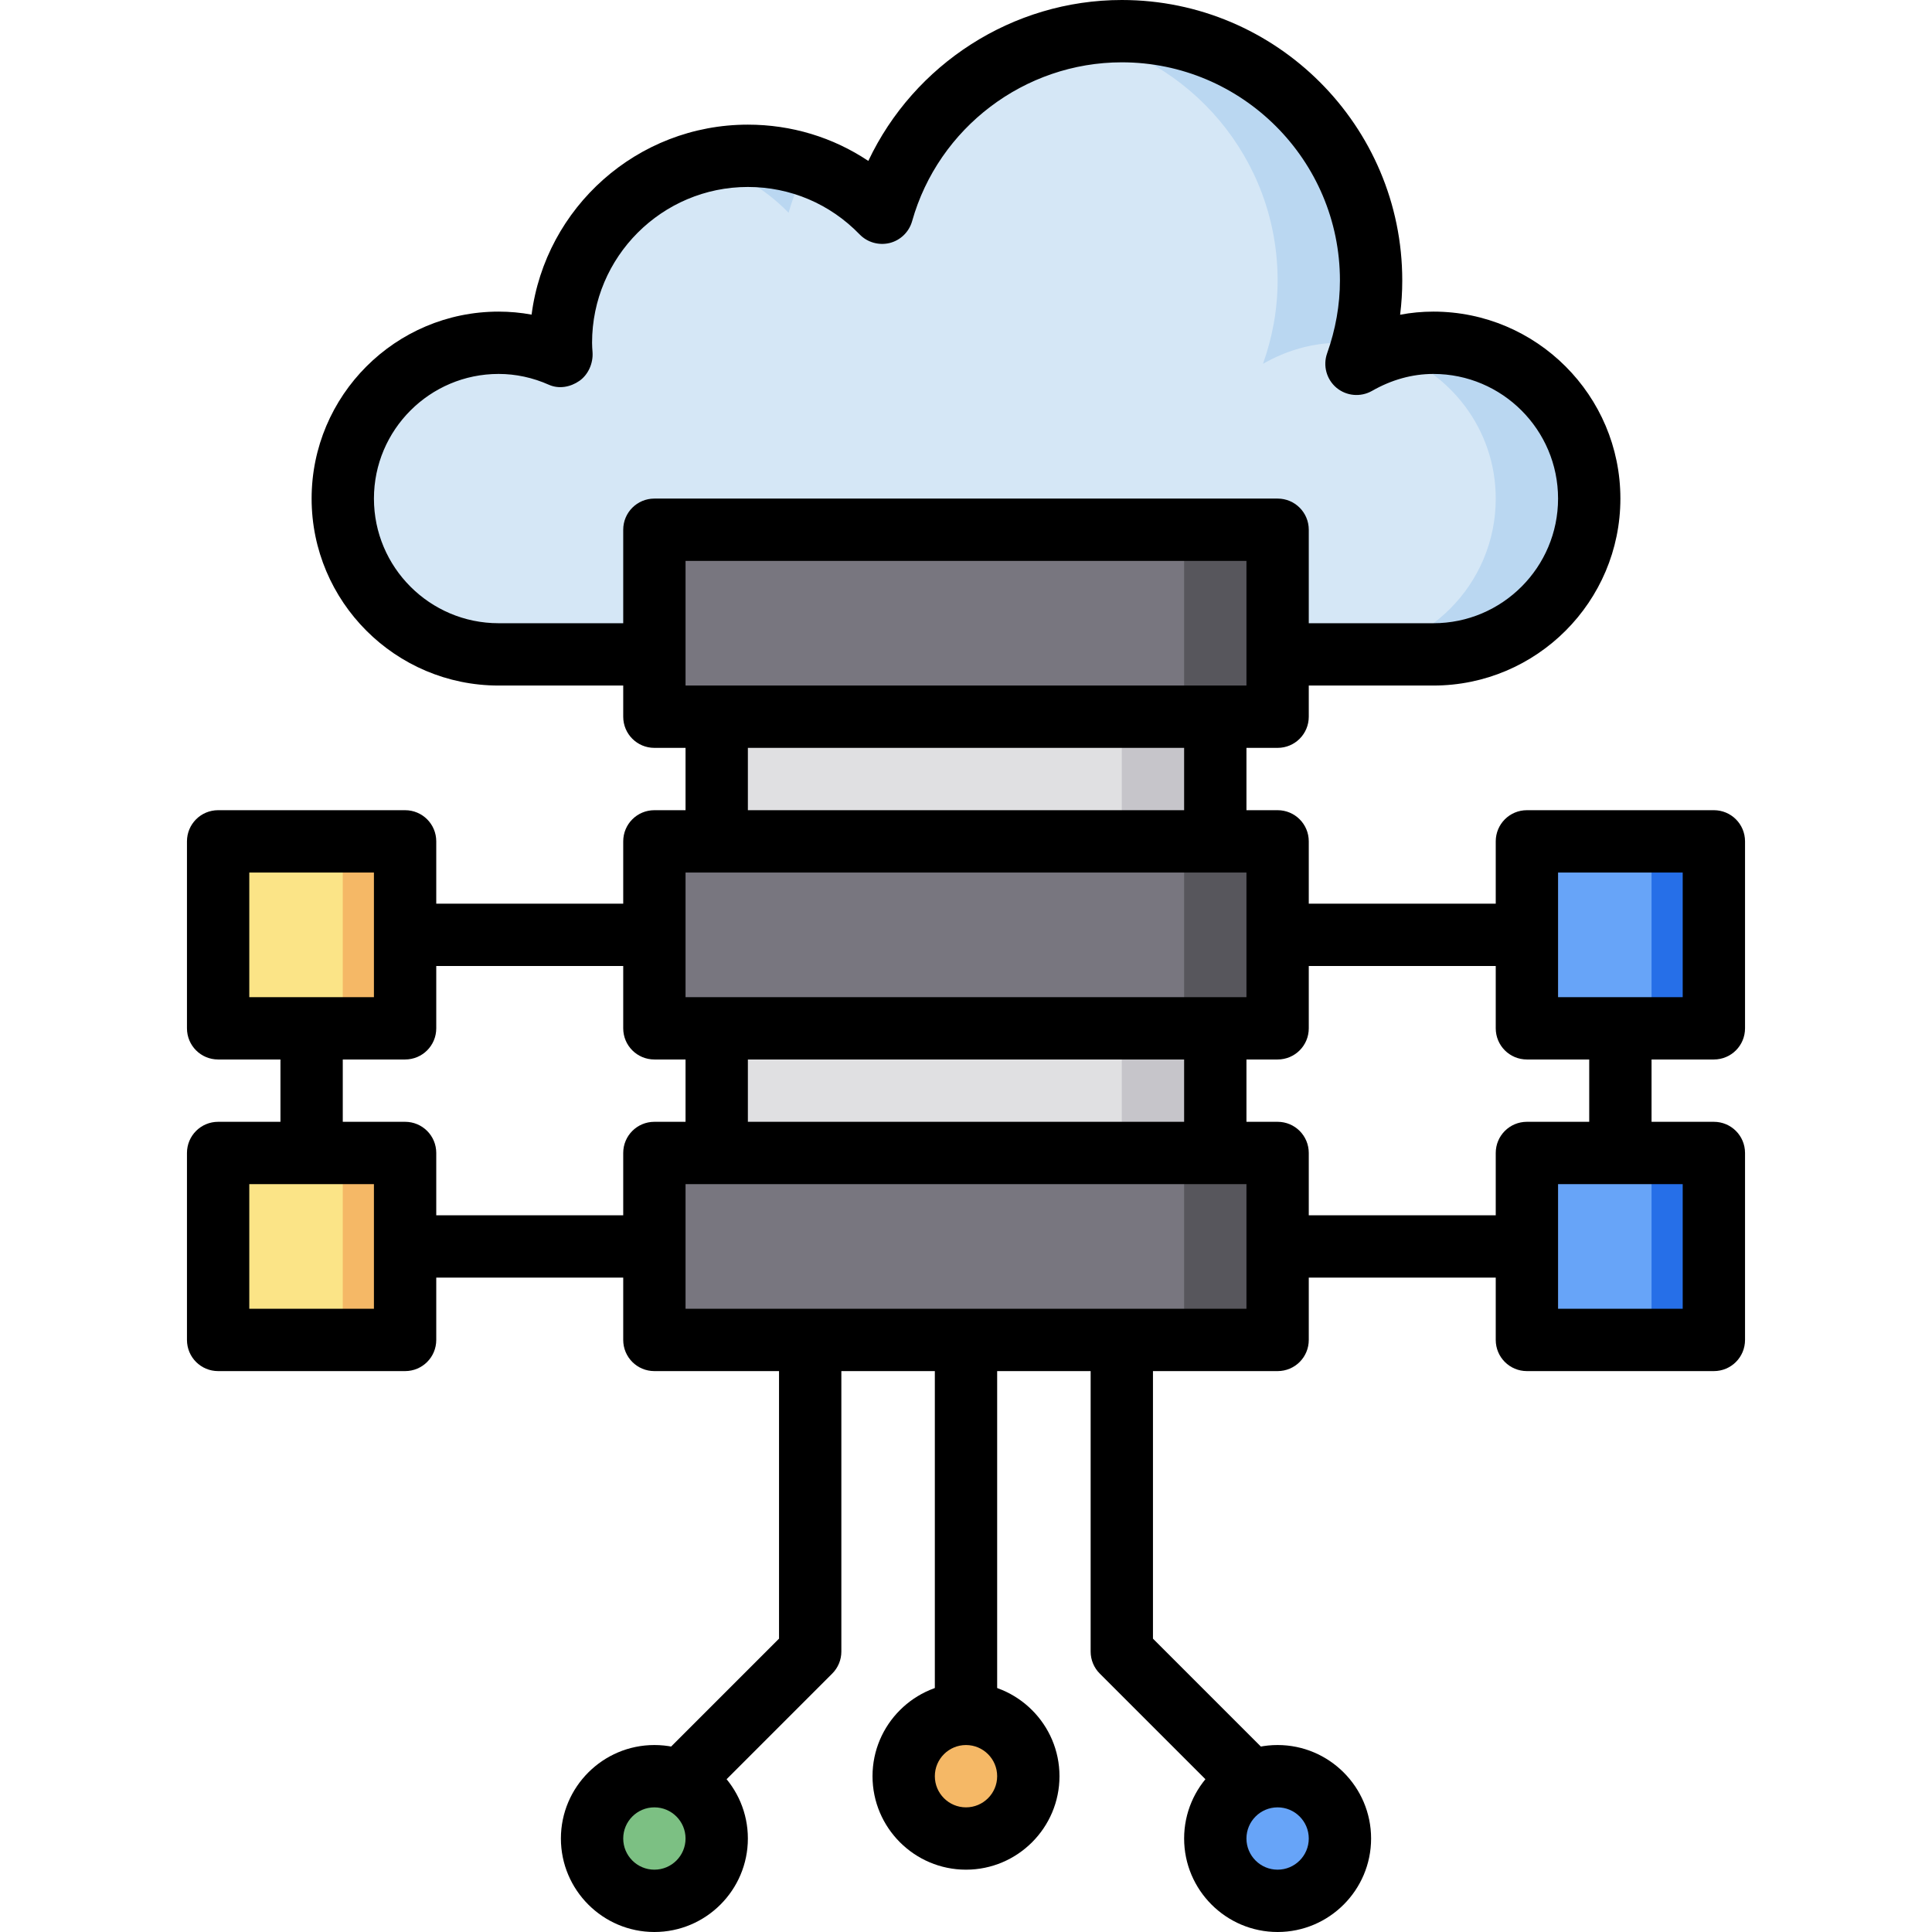 <svg height="496pt" viewBox="-48 0 496 496" width="496pt" xmlns="http://www.w3.org/2000/svg"><path d="m80 168c-22.09 0-40-17.91-40-40s17.91-40 40-40c5.77 0 11.223 1.273 16.176 3.473-.078-1.152-.176-2.297-.176-3.473 0-26.512 21.488-48 48-48 13.527 0 25.727 5.617 34.457 14.625 7.574-26.898 32.23-46.625 61.543-46.625 35.344 0 64 28.656 64 64 0 7.52-1.367 14.711-3.754 21.406 5.852-3.344 12.531-5.406 19.754-5.406 22.09 0 40 17.91 40 40s-17.91 40-40 40zm0 0" fill="#bad7f1"/><path d="m336 128c0-17.887-11.824-32.855-28.023-37.977-2.695.887-5.297 1.992-7.73 3.383.562-1.582 1.059-3.199 1.508-4.832-1.898-.27-3.785-.574-5.754-.574-7.223 0-13.902 2.062-19.754 5.406 2.387-6.695 3.754-13.887 3.754-21.406 0-31.238-22.391-57.207-51.992-62.832-23.879 4.543-43.039 22.336-49.551 45.457-5.273-5.441-11.824-9.609-19.16-12.09-1.992 3.832-3.648 7.855-4.84 12.09-6.051-6.242-13.793-10.801-22.473-13.039-20.68 5.336-35.984 24.062-35.984 46.414 0 1.176.098 2.32.176 3.473-4.953-2.199-10.406-3.473-16.176-3.473-2.727 0-5.383.281-7.961.801.031.895.074 1.785.137 2.672-1.281-.57-2.602-1.074-3.945-1.512-16.309 5.055-28.23 20.07-28.23 38.039 0 22.09 17.91 40 40 40h216c22.09 0 40-17.91 40-40zm0 0" fill="#d5e7f6"/><path d="m8 216h48v48h-48zm0 0" fill="#f5b866"/><path d="m8 216h32v48h-32zm0 0" fill="#fbe487"/><path d="m8 296h48v48h-48zm0 0" fill="#f5b866"/><path d="m8 296h32v48h-32zm0 0" fill="#fbe487"/><path d="m392 264h-48v-48h48zm0 0" fill="#266fe8"/><path d="m376 264h-32v-48h32zm0 0" fill="#67a4f8"/><path d="m392 344h-48v-48h48zm0 0" fill="#266fe8"/><path d="m376 344h-32v-48h32zm0 0" fill="#67a4f8"/><path d="m296 472c0 8.836-7.164 16-16 16s-16-7.164-16-16 7.164-16 16-16 16 7.164 16 16zm0 0" fill="#67a4f8"/><path d="m216 456c0 8.836-7.164 16-16 16s-16-7.164-16-16 7.164-16 16-16 16 7.164 16 16zm0 0" fill="#f5b866"/><path d="m136 472c0 8.836-7.164 16-16 16s-16-7.164-16-16 7.164-16 16-16 16 7.164 16 16zm0 0" fill="#7cc083"/><path d="m136 256h128v48h-128zm0 0" fill="#c6c5ca"/><path d="m136 256h104v48h-104zm0 0" fill="#e0e0e2"/><path d="m136 176h128v48h-128zm0 0" fill="#c6c5ca"/><path d="m136 176h104v48h-104zm0 0" fill="#e0e0e2"/><path d="m120 296h160v48h-160zm0 0" fill="#57565c"/><path d="m120 296h136v48h-136zm0 0" fill="#78767f"/><path d="m120 216h160v48h-160zm0 0" fill="#57565c"/><path d="m120 216h136v48h-136zm0 0" fill="#78767f"/><path d="m120 136h160v48h-160zm0 0" fill="#57565c"/><path d="m120 136h136v48h-136zm0 0" fill="#78767f"/><path d="m280 352h-160c-4.426 0-8-3.574-8-8v-48c0-4.426 3.574-8 8-8h160c4.426 0 8 3.574 8 8v48c0 4.426-3.574 8-8 8zm-152-16h144v-32h-144zm0 0"/><path d="m280 272h-160c-4.426 0-8-3.574-8-8v-48c0-4.426 3.574-8 8-8h160c4.426 0 8 3.574 8 8v48c0 4.426-3.574 8-8 8zm-152-16h144v-32h-144zm0 0"/><path d="m280 192h-160c-4.426 0-8-3.574-8-8v-48c0-4.426 3.574-8 8-8h160c4.426 0 8 3.574 8 8v48c0 4.426-3.574 8-8 8zm-152-16h144v-32h-144zm0 0"/><path d="m128 184h16v32h-16zm0 0"/><path d="m128 264h16v32h-16zm0 0"/><path d="m256 184h16v32h-16zm0 0"/><path d="m256 264h16v32h-16zm0 0"/><path d="m320 176h-40v-16h40c17.648 0 32-14.352 32-32s-14.352-32-32-32c-5.426 0-10.727 1.473-15.777 4.359-2.902 1.641-6.527 1.336-9.109-.809-2.562-2.152-3.52-5.664-2.41-8.824 2.184-6.133 3.297-12.43 3.297-18.727 0-30.871-25.129-56-56-56-24.938 0-47.078 16.777-53.84 40.801-.785 2.75-2.969 4.879-5.746 5.582-2.773.68-5.719-.145-7.703-2.184-7.613-7.871-17.816-12.199-28.711-12.199-22.055 0-40 17.945-40 40 0 .824.062 1.625.121 2.426.191 2.805-1.074 5.742-3.367 7.352-2.297 1.598-5.234 2.152-7.824 1.008-4.16-1.848-8.516-2.785-12.93-2.785-17.648 0-32 14.352-32 32s14.352 32 32 32h40v16h-40c-26.473 0-48-21.527-48-48s21.527-48 48-48c2.848 0 5.68.258 8.473.77 3.551-27.48 27.094-48.77 55.527-48.77 11.176 0 21.832 3.246 30.922 9.312 11.727-24.809 37.023-41.312 65.078-41.312 39.703 0 72 32.297 72 72 0 2.938-.184 5.871-.551 8.801 2.809-.535 5.664-.801 8.551-.801 26.473 0 48 21.527 48 48s-21.527 48-48 48zm0 0"/><path d="m200 480c-13.23 0-24-10.77-24-24s10.77-24 24-24 24 10.77 24 24-10.77 24-24 24zm0-32c-4.414 0-8 3.586-8 8s3.586 8 8 8 8-3.586 8-8-3.586-8-8-8zm0 0"/><path d="m120 496c-13.23 0-24-10.77-24-24s10.77-24 24-24 24 10.77 24 24-10.77 24-24 24zm0-32c-4.414 0-8 3.586-8 8s3.586 8 8 8 8-3.586 8-8-3.586-8-8-8zm0 0"/><path d="m280 496c-13.23 0-24-10.77-24-24s10.77-24 24-24 24 10.77 24 24-10.77 24-24 24zm0-32c-4.414 0-8 3.586-8 8s3.586 8 8 8 8-3.586 8-8-3.586-8-8-8zm0 0"/><path d="m133.656 461.656-11.312-11.312 29.656-29.656v-76.688h16v80c0 2.129-.84 4.16-2.344 5.656zm0 0"/><path d="m266.344 461.656-32-32c-1.504-1.496-2.344-3.527-2.344-5.656v-80h16v76.688l29.656 29.656zm0 0"/><path d="m192 344h16v96h-16zm0 0"/><path d="m56 272h-48c-4.426 0-8-3.574-8-8v-48c0-4.426 3.574-8 8-8h48c4.426 0 8 3.574 8 8v48c0 4.426-3.574 8-8 8zm-40-16h32v-32h-32zm0 0"/><path d="m56 232h64v16h-64zm0 0"/><path d="m56 352h-48c-4.426 0-8-3.574-8-8v-48c0-4.426 3.574-8 8-8h48c4.426 0 8 3.574 8 8v48c0 4.426-3.574 8-8 8zm-40-16h32v-32h-32zm0 0"/><path d="m56 312h64v16h-64zm0 0"/><path d="m24 264h16v32h-16zm0 0"/><path d="m392 272h-48c-4.426 0-8-3.574-8-8v-48c0-4.426 3.574-8 8-8h48c4.426 0 8 3.574 8 8v48c0 4.426-3.574 8-8 8zm-40-16h32v-32h-32zm0 0"/><path d="m280 232h64v16h-64zm0 0"/><path d="m392 352h-48c-4.426 0-8-3.574-8-8v-48c0-4.426 3.574-8 8-8h48c4.426 0 8 3.574 8 8v48c0 4.426-3.574 8-8 8zm-40-16h32v-32h-32zm0 0"/><path d="m280 312h64v16h-64zm0 0"/><path d="m360 264h16v32h-16zm0 0"/></svg>